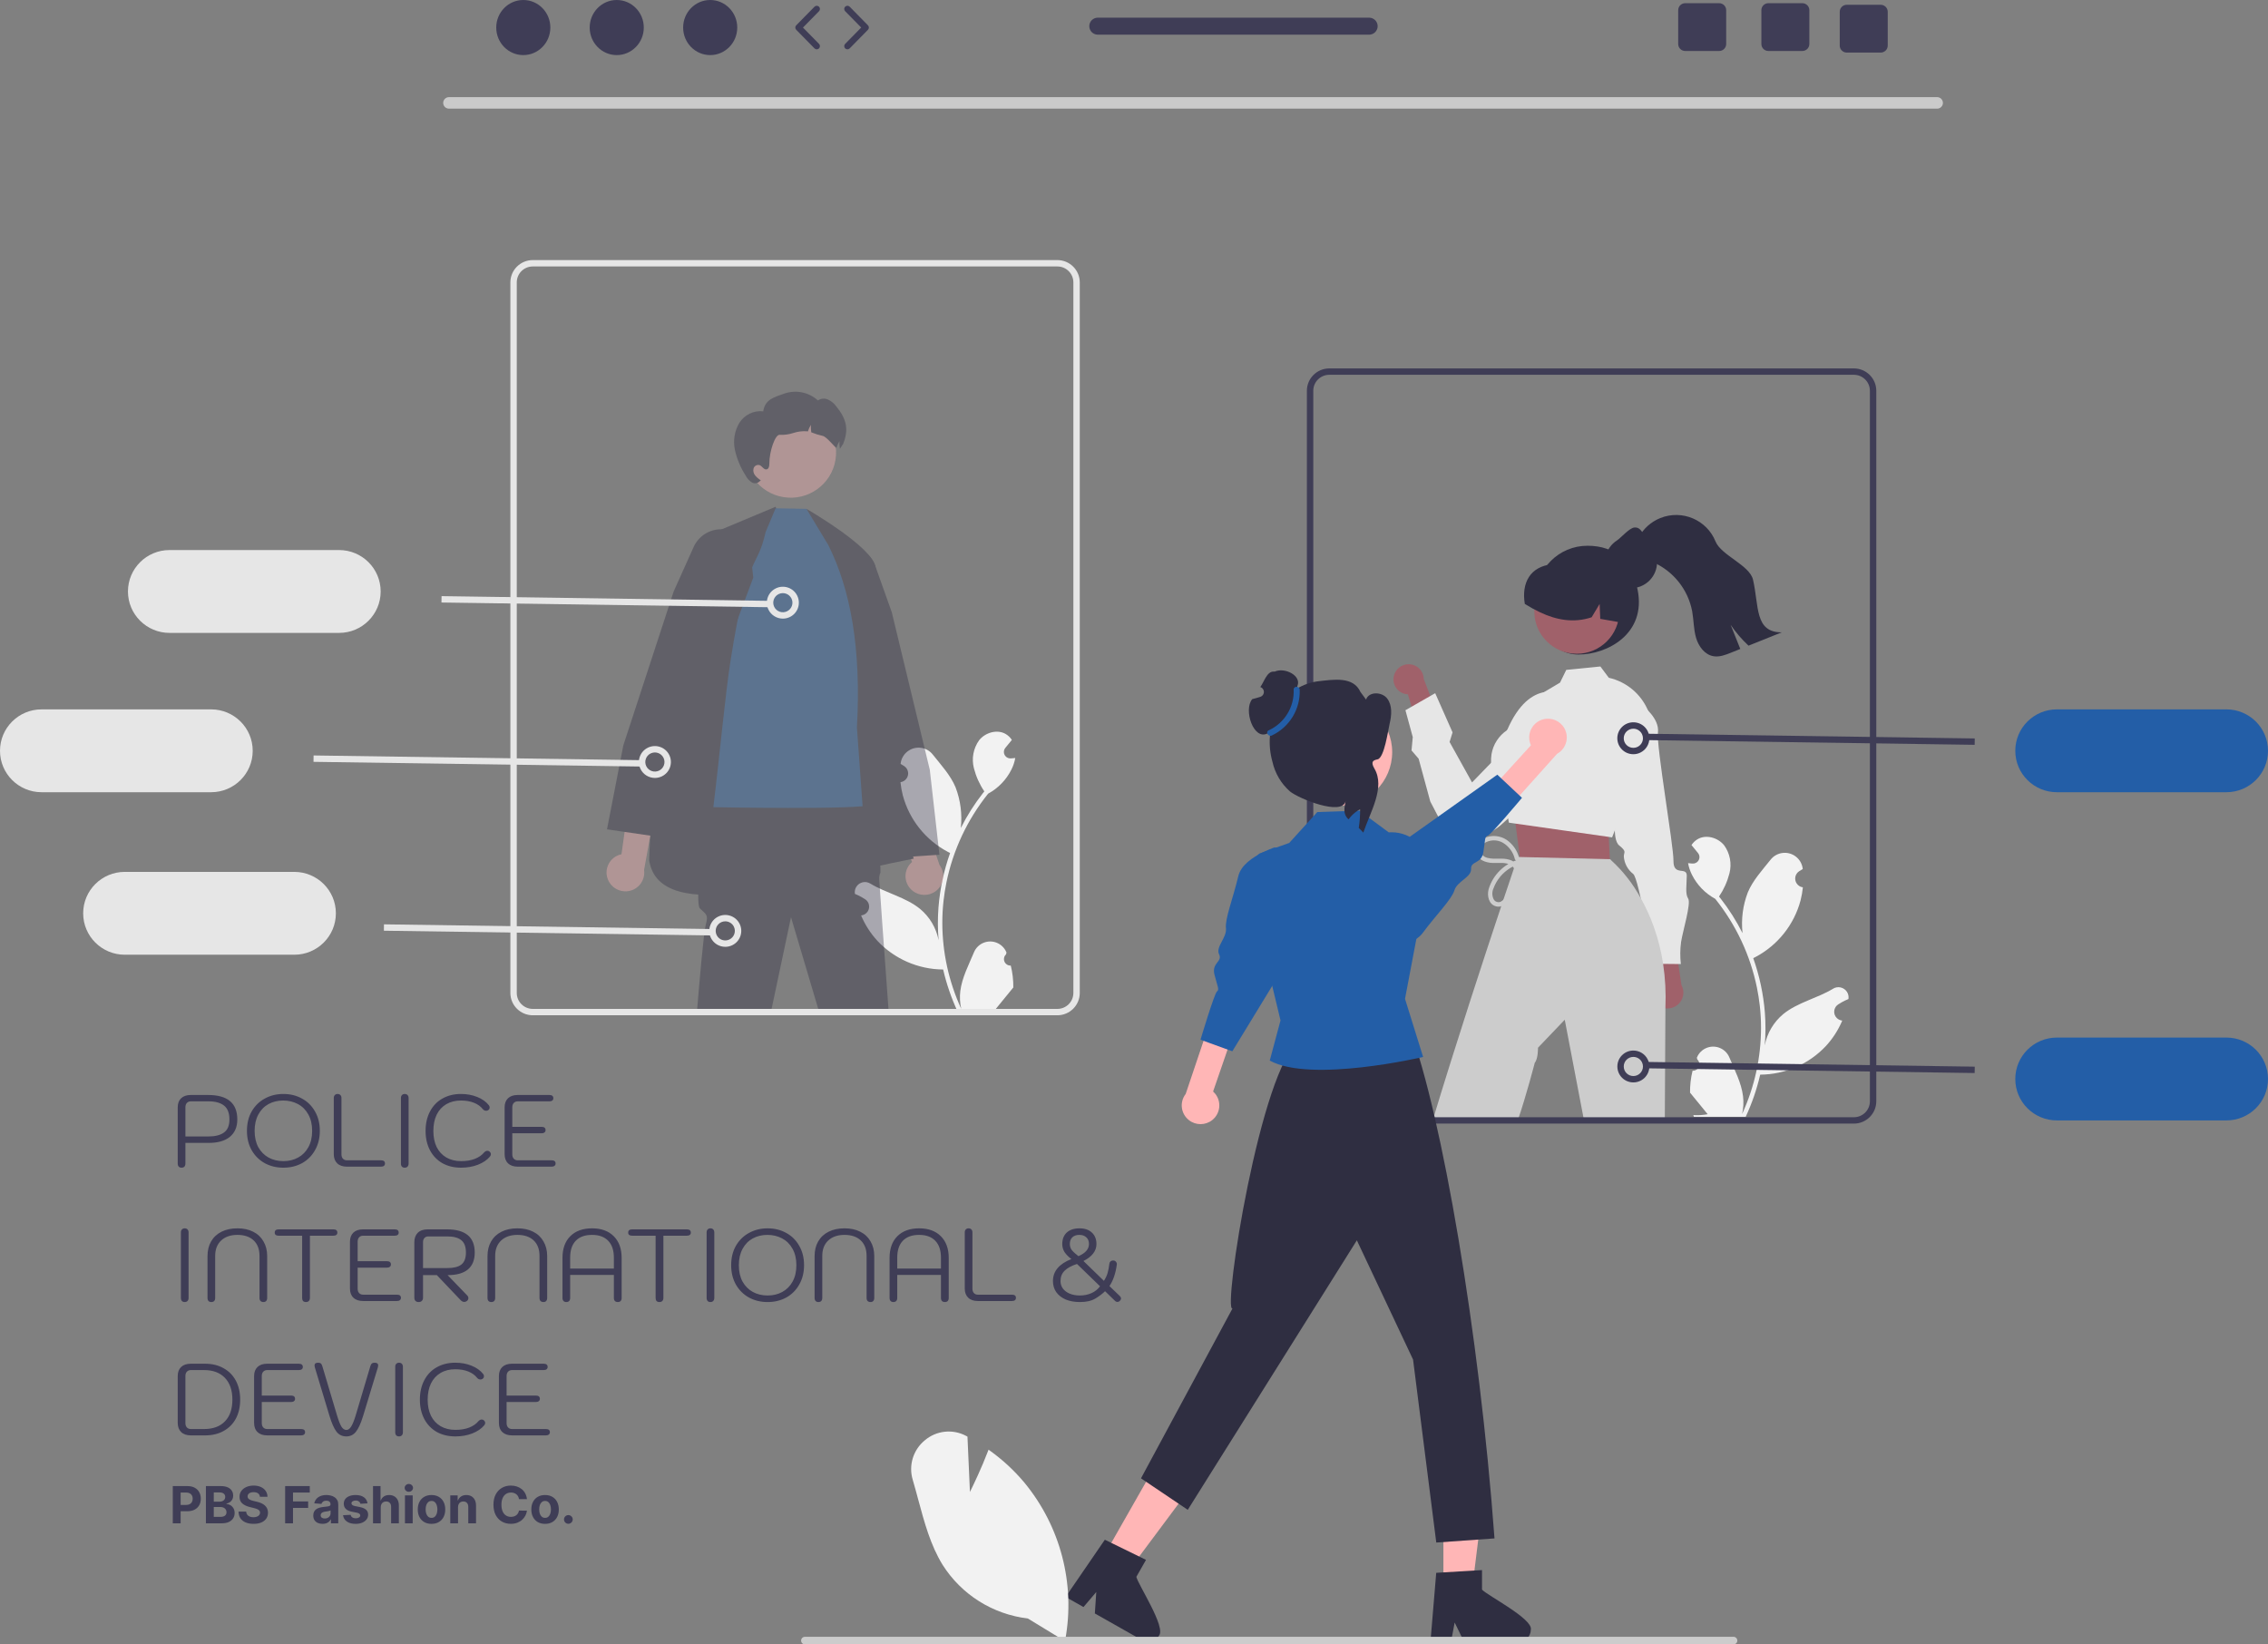 <svg width="709" height="514" viewBox="0 0 709 514" fill="none" xmlns="http://www.w3.org/2000/svg">
<rect x="0" y="0" width="709" height="514" fill="#808080" stroke="none"/>
<g clip-path="url(#clip0_121_183)">
<path d="M529.115 334.694C530.241 334.746 531.195 333.879 531.247 332.758C531.274 332.16 531.035 331.579 530.594 331.173L530.454 330.619L530.509 330.486C531.689 327.711 534.904 326.414 537.69 327.589C539.014 328.147 540.064 329.201 540.615 330.524C542.268 334.489 544.372 338.46 544.89 342.652C545.118 344.505 545.022 346.384 544.606 348.204C548.487 339.77 550.503 330.603 550.516 321.324C550.517 318.996 550.387 316.669 550.127 314.356C549.912 312.459 549.614 310.575 549.233 308.705C547.152 298.56 542.685 289.05 536.198 280.958C533.058 279.252 530.519 276.628 528.923 273.44C528.345 272.294 527.936 271.071 527.709 269.808C528.064 269.855 528.424 269.883 528.778 269.907C528.888 269.912 529.004 269.918 529.115 269.924L529.156 269.926C530.271 269.976 531.216 269.116 531.266 268.005C531.288 267.512 531.128 267.029 530.816 266.646C530.663 266.459 530.51 266.271 530.357 266.084C530.125 265.795 529.887 265.511 529.655 265.222C529.628 265.195 529.603 265.166 529.579 265.136C529.312 264.806 529.045 264.482 528.778 264.152C529.265 263.399 529.921 262.767 530.694 262.308C533.371 260.746 537.063 261.828 538.997 264.239C540.831 266.786 541.429 270.015 540.628 273.047C539.966 275.611 538.87 278.043 537.388 280.241C537.534 280.426 537.685 280.605 537.83 280.79C540.483 284.189 542.796 287.838 544.735 291.686C544.263 287.375 544.826 283.015 546.376 278.963C547.948 275.187 550.894 272.007 553.488 268.742C555.404 266.293 558.951 265.855 561.41 267.763C562.59 268.679 563.357 270.024 563.542 271.503L563.557 271.647C563.172 271.864 562.795 272.094 562.426 272.337C561.155 273.182 560.813 274.894 561.662 276.159C562.093 276.802 562.775 277.235 563.541 277.352L563.598 277.361C563.46 278.744 563.218 280.115 562.872 281.461C560.846 289.06 555.73 295.473 548.757 299.158C548.531 299.273 548.31 299.389 548.083 299.499C550.031 304.997 551.253 310.724 551.718 316.536C551.981 319.965 551.966 323.409 551.672 326.836L551.689 326.714C552.432 322.904 554.473 319.466 557.466 316.981C561.912 313.344 568.193 312.004 572.99 309.08C574.466 308.136 576.43 308.563 577.378 310.033C577.784 310.663 577.953 311.416 577.854 312.158L577.834 312.285C577.119 312.575 576.423 312.909 575.75 313.286C575.365 313.502 574.988 313.732 574.619 313.975C573.348 314.821 573.006 316.532 573.855 317.798C574.286 318.44 574.968 318.873 575.734 318.991L575.791 318.999C575.831 319.005 575.866 319.011 575.907 319.017C574.685 321.922 572.97 324.596 570.838 326.922C565.514 332.613 558.07 335.866 550.261 335.915H550.255C549.206 340.455 547.686 344.874 545.72 349.101H529.521C529.463 348.921 529.411 348.736 529.358 348.557C530.858 348.651 532.363 348.561 533.841 348.291C532.639 346.822 531.437 345.342 530.235 343.873C530.208 343.845 530.183 343.816 530.16 343.786C529.55 343.034 528.935 342.288 528.325 341.536C528.292 339.232 528.558 336.931 529.115 334.694Z" fill="#F2F2F2"/>
<path d="M480.109 186.672C480.109 195.554 484.57 204.592 493.487 204.592C502.404 204.592 514.708 198.159 511.94 184.374C510.191 175.665 505.172 170.59 496.255 170.59C487.338 170.59 480.109 177.79 480.109 186.672Z" fill="#2F2E41"/>
<path d="M517.515 313.569C515.68 311.541 515.842 308.414 517.878 306.586C518.095 306.391 518.329 306.215 518.578 306.061L514.674 288.926L523.254 292.141L525.646 307.92C526.945 310.342 526.028 313.354 523.597 314.648C521.563 315.731 519.049 315.285 517.515 313.569Z" fill="#A0616A"/>
<path d="M499.303 252.833L505.292 253.44C505.292 253.44 503.726 262.276 506.175 264.266C508.624 266.257 507.637 266.247 507.623 267.722C507.774 269.864 508.832 271.84 510.532 273.159C512.493 274.653 516.57 301.259 516.57 301.259L525.456 301.344C525.19 299.055 525.213 296.743 525.522 294.46C526.049 291.023 528.712 282.365 527.739 280.881C526.766 279.397 527.278 276.667 527.306 273.717C527.335 270.767 523.097 274.026 523.145 269.109C523.192 264.193 517.758 233.34 518.294 228.92C518.83 224.499 513.438 220.514 513.438 220.514L508.501 220.467L499.303 252.833Z" fill="#E6E6E6"/>
<path d="M435.728 211.339C435.164 213.865 436.762 216.368 439.298 216.93C439.568 216.99 439.843 217.026 440.12 217.038L444.924 232.983L450.495 226.346L445.079 212.221C445.017 209.62 442.85 207.562 440.239 207.624C438.054 207.675 436.189 209.211 435.728 211.339Z" fill="#A0616A"/>
<path d="M486.448 216.533C486.448 216.533 474.834 212.196 468.538 235.948L460.179 244.57L453.157 231.932L454.085 228.934L448.658 216.679L439.353 221.998L441.644 230.411L441.257 234.57L443.48 237.157L447.12 250.527L449.397 254.895C449.397 254.895 452.269 260.488 457.281 261.409C458.618 261.659 459.985 261.697 461.333 261.524C464.539 261.025 467.511 259.547 469.838 257.295C476.036 251.79 481.897 245.921 487.391 239.719L486.448 216.533Z" fill="#E6E6E6"/>
<path d="M502.026 256.306L502.848 260.205L503.546 274.589L475.482 270.804L473.327 254.148L476.305 249.274L502.026 256.306Z" fill="#A0616A"/>
<path d="M492.923 204.359C500.258 204.359 506.205 198.436 506.205 191.13C506.205 183.823 500.258 177.9 492.923 177.9C485.587 177.9 479.64 183.823 479.64 191.13C479.64 198.436 485.587 204.359 492.923 204.359Z" fill="#A0616A"/>
<path d="M515.177 222.065C512.985 216.916 508.449 213.123 502.977 211.866L502.927 211.856L500.297 208.33L489.627 209.396L487.677 213.38L482.617 216.378H482.607L482.597 216.388L479.947 217.962L471.157 228.211L471.147 228.221C468.539 229.955 466.769 232.688 466.257 235.771C466.125 236.65 466.081 237.541 466.127 238.43C466.417 243.878 469.837 248.729 470.307 249.376L471.457 255.82L471.687 257.145L473.757 257.444L502.917 261.597L503.727 261.717L503.967 261.747L504.807 259.585V259.566L512.937 238.38L516.587 228.928C516.597 226.568 516.117 224.232 515.177 222.065Z" fill="#E6E6E6"/>
<path d="M506.823 194.598C506.703 194.579 506.582 194.554 506.462 194.535C504.39 194.169 502.318 193.809 500.253 193.437L500.063 188.773L497.56 192.951C491.851 194.838 486.51 193.771 481.486 191.417C479.829 190.634 478.221 189.751 476.671 188.773C475.59 182.204 478.316 177.027 485.319 176.366C485.537 176.346 485.693 176.164 485.883 176.07L485.889 176.064C486.212 175.912 486.542 175.767 486.871 175.634C492.136 173.585 498.115 174.74 502.23 178.6C506.386 182.812 508.115 188.834 506.823 194.598Z" fill="#2F2E41"/>
<path d="M519.907 301.289C519.32 297.381 518.355 293.538 517.027 289.815V289.805C515.916 286.656 514.53 283.61 512.887 280.701C512.882 280.701 512.877 280.697 512.877 280.692C510.512 276.307 507.426 272.347 503.747 268.978L503.357 268.57H503.257L475.097 267.882H474.807L474.487 267.872C474.487 267.872 474.367 268.221 474.137 268.878C474.129 268.92 474.115 268.96 474.097 268.998C474.017 269.257 473.917 269.556 473.797 269.884C473.727 270.103 473.647 270.333 473.567 270.582C473.477 270.85 473.377 271.129 473.277 271.428C472.497 273.749 471.357 277.115 469.957 281.289C469.747 281.926 469.527 282.584 469.297 283.271C463.957 299.277 455.367 325.432 447.867 350.223H474.467C477.047 342.793 479.787 332.195 479.787 332.195C480.857 330.93 480.797 327.494 480.797 327.494L489.157 318.749L495.177 350.223H520.437L520.627 315.193V314.895C520.824 310.347 520.583 305.791 519.907 301.289Z" fill="#CCCCCC"/>
<path d="M501.734 175.735V175.746C501.733 176.438 501.821 177.128 501.998 177.798C502.026 177.915 502.06 178.038 502.099 178.156V178.161C502.862 180.586 504.722 182.514 507.123 183.372C507.297 183.439 507.476 183.495 507.656 183.545C508.034 183.655 508.421 183.733 508.812 183.78C509.164 183.83 509.518 183.854 509.873 183.853C510.151 183.854 510.428 183.841 510.704 183.814C511.35 183.748 511.985 183.604 512.596 183.383C512.691 183.355 512.785 183.322 512.876 183.283C512.922 183.266 512.967 183.248 513.011 183.227C517.162 181.496 519.118 176.742 517.381 172.608C517.329 172.484 517.274 172.362 517.215 172.241L517.21 172.235C516.811 171.403 516.269 170.646 515.61 169.999C514.139 168.539 513.491 164.882 511.257 164.882C511.15 164.88 511.044 164.884 510.937 164.893C509.439 164.944 506.668 168.165 505.489 168.925C504.614 169.476 503.855 170.192 503.255 171.033C502.629 171.898 502.182 172.879 501.942 173.918C501.804 174.514 501.734 175.123 501.734 175.735Z" fill="#2F2E41"/>
<path d="M511.679 172.912C512.943 174.378 514.922 174.947 516.707 175.71C523.104 178.505 527.703 184.265 528.997 191.103C529.49 193.846 529.426 196.685 530.205 199.36C530.98 202.034 532.899 204.657 535.653 205.121C537.517 205.438 539.385 204.722 541.138 204.014C542.102 203.628 543.067 203.241 544.031 202.852C543.025 200.338 542.021 197.825 541.018 195.312C542.63 197.683 544.504 199.867 546.605 201.822C550.06 200.435 553.518 199.047 556.98 197.659C548.464 197.692 549.917 189.458 548.012 181.196C546.965 176.657 538.047 173.583 536.299 169.264C533.568 162.492 525.843 159.208 519.045 161.928C516.115 163.1 513.701 165.274 512.237 168.06C510.489 168.754 510.438 171.464 511.679 172.912Z" fill="#2F2E41"/>
<path d="M475.509 269.895C471.532 270.928 468.313 273.832 466.889 277.672C466.385 278.758 466.398 280.011 466.925 281.085C467.337 281.852 468.254 282.199 469.073 281.896C469.895 281.455 470.551 280.759 470.942 279.914C471.515 278.829 472.007 277.704 472.415 276.547C473.083 274.802 474.509 271.889 472.474 270.525C470.762 269.377 468.496 269.823 466.57 269.744C464.489 269.659 462.176 268.866 461.437 266.717C460.718 264.628 462.403 262.663 464.22 261.868C466.439 260.952 468.969 261.192 470.974 262.509C472.926 263.856 474.319 265.864 474.895 268.158C474.984 268.529 474.755 268.901 474.383 268.99C474.029 269.074 473.669 268.871 473.561 268.525C473.051 266.396 471.705 264.56 469.825 263.427C467.957 262.354 465.636 262.444 463.858 263.659C462.925 264.238 462.491 265.363 462.797 266.415C463.266 267.348 464.148 268.006 465.179 268.192C467.375 268.721 469.672 268.037 471.86 268.735C473.897 269.255 475.196 271.242 474.849 273.308C474.621 274.547 474.252 275.757 473.75 276.914C473.322 278.103 472.823 279.265 472.254 280.393C471.385 282.029 469.819 283.8 467.751 283.32C465.394 282.773 464.835 280.033 465.34 278.018C466.706 273.367 470.43 269.776 475.141 268.566C475.513 268.478 475.887 268.706 475.975 269.077C476.06 269.429 475.856 269.787 475.509 269.895Z" fill="#CCCCCC"/>
<path d="M579.547 351.219H415.547C411.683 351.215 408.552 348.096 408.547 344.247V122.134C408.552 118.286 411.683 115.167 415.547 115.162H579.547C583.411 115.167 586.543 118.286 586.547 122.134V344.247C586.543 348.096 583.411 351.215 579.547 351.219ZM415.547 117.154C412.787 117.157 410.55 119.385 410.547 122.134V344.247C410.55 346.996 412.787 349.224 415.547 349.227H579.547C582.307 349.224 584.544 346.996 584.547 344.247V122.134C584.544 119.385 582.307 117.157 579.547 117.154H415.547Z" fill="#3F3D56"/>
<path d="M605.61 33.964H140.317C139.319 33.943 138.528 33.12 138.549 32.126C138.57 31.162 139.349 30.386 140.317 30.365H605.61C606.608 30.386 607.399 31.209 607.378 32.203C607.357 33.167 606.578 33.943 605.61 33.964Z" fill="#CACACA"/>
<path d="M696 247.633H643C635.82 247.633 630 241.836 630 234.685C630 227.534 635.82 221.737 643 221.737H696C703.18 221.737 709 227.534 709 234.685C709 241.836 703.18 247.633 696 247.633Z" fill="#235EA7"/>
<path d="M315.979 301.826C314.854 301.877 313.9 301.01 313.848 299.889C313.82 299.291 314.059 298.711 314.501 298.304L314.641 297.75L314.585 297.618C313.406 294.842 310.191 293.545 307.404 294.72C306.081 295.278 305.03 296.332 304.48 297.655C302.827 301.62 300.723 305.592 300.204 309.784C299.976 311.637 300.073 313.515 300.489 315.335C296.607 306.901 294.591 297.734 294.578 288.456C294.577 286.127 294.707 283.801 294.967 281.487C295.182 279.59 295.48 277.707 295.861 275.837C297.942 265.691 302.409 256.182 308.896 248.089C312.036 246.383 314.575 243.759 316.171 240.571C316.75 239.425 317.159 238.202 317.385 236.94C317.031 236.986 316.671 237.015 316.317 237.038C316.206 237.044 316.09 237.049 315.98 237.055L315.938 237.057C314.823 237.107 313.879 236.247 313.828 235.136C313.806 234.644 313.966 234.16 314.278 233.777C314.431 233.59 314.584 233.403 314.737 233.215C314.97 232.926 315.208 232.643 315.44 232.354C315.467 232.326 315.492 232.297 315.515 232.267C315.782 231.937 316.05 231.613 316.317 231.284C315.829 230.53 315.173 229.899 314.401 229.439C311.724 227.877 308.031 228.959 306.098 231.37C304.264 233.918 303.665 237.147 304.466 240.178C305.128 242.742 306.224 245.175 307.706 247.372C307.561 247.557 307.41 247.737 307.265 247.922C304.611 251.32 302.299 254.969 300.36 258.817C300.831 254.507 300.269 250.146 298.718 246.094C297.147 242.318 294.201 239.138 291.607 235.874C289.691 233.424 286.144 232.986 283.685 234.895C282.505 235.811 281.738 237.156 281.553 238.634L281.537 238.779C281.923 238.995 282.3 239.225 282.669 239.468C283.94 240.314 284.282 242.025 283.433 243.291C283.002 243.933 282.32 244.366 281.553 244.484L281.497 244.492C281.634 245.875 281.877 247.246 282.223 248.593C284.249 256.191 289.364 262.605 296.338 266.289C296.564 266.405 296.785 266.52 297.011 266.63C295.063 272.128 293.841 277.855 293.376 283.667C293.113 287.096 293.129 290.54 293.423 293.967L293.405 293.845C292.662 290.035 290.622 286.597 287.628 284.112C283.182 280.475 276.901 279.135 272.105 276.211C270.629 275.267 268.664 275.694 267.716 277.164C267.31 277.794 267.142 278.547 267.24 279.289L267.26 279.417C267.975 279.707 268.671 280.041 269.344 280.417C269.73 280.634 270.107 280.863 270.476 281.106C271.747 281.952 272.089 283.664 271.239 284.929C270.809 285.572 270.127 286.004 269.36 286.122L269.304 286.131C269.263 286.136 269.228 286.142 269.188 286.148C270.409 289.053 272.124 291.728 274.256 294.054C279.581 299.744 287.024 302.997 294.834 303.046H294.84C295.888 307.586 297.408 312.005 299.374 316.232H315.574C315.632 316.052 315.684 315.867 315.736 315.688C314.237 315.782 312.731 315.693 311.254 315.422C312.456 313.953 313.657 312.473 314.859 311.004C314.886 310.976 314.911 310.947 314.935 310.917C315.544 310.165 316.16 309.419 316.77 308.668C316.802 306.363 316.536 304.063 315.979 301.826Z" fill="#F2F2F2"/>
<g opacity="0.38">
<path d="M285.221 278.385C282.718 276.345 282.35 272.67 284.399 270.177C284.617 269.911 284.859 269.665 285.121 269.442L271.882 234.97L282.462 237.202L293.695 270.359C295.643 272.953 295.11 276.629 292.506 278.568C290.327 280.191 287.315 280.115 285.221 278.385Z" fill="#FFB8B8"/>
<path d="M290.667 240.631L278.787 191.388L273.677 177.065C273.672 177.06 273.668 177.053 273.667 177.045C272.835 174.705 271.095 172.796 268.837 171.746C266.578 170.669 263.978 170.547 261.627 171.408C261.426 171.477 261.23 171.557 261.037 171.647C260.627 171.833 260.23 172.046 259.847 172.284C257.642 173.669 256.111 175.9 255.617 178.449L254.717 183.151L254.337 185.153L268.367 233.998V234.018L273.247 251.03L275.507 258.878V258.888L278.127 268.022L278.187 268.211L284.477 267.793H284.487L285.437 267.723L292.637 267.245L293.677 267.175L290.667 240.631Z" fill="#2F2E41"/>
<path d="M242.437 158.414L268.898 211.716L285.638 268.393C250.371 275.243 206.118 289.896 202.933 268.88C204.896 210.289 211.079 191.599 223.844 166.198L242.437 158.414Z" fill="#2F2E41"/>
<path d="M277.817 316.359H256.087L247.277 286.707L241.077 315.98C241.057 316.11 241.047 316.229 241.027 316.359H217.867C218.617 307.195 219.987 291.259 220.637 288.998C221.557 285.791 220.637 285.791 218.797 283.958C218.387 283.55 218.247 281.916 218.287 279.635C218.397 271.777 220.547 256.209 220.547 256.209L223.097 251.508L223.977 249.874L269.397 248.281L269.787 248.271L270.627 251.916L271.657 256.408L273.467 264.287L275.137 270.572L275.227 270.89V272.753C274.943 273.402 274.813 274.107 274.847 274.815C274.847 275.452 276.287 295.313 277.817 316.359Z" fill="#2F2E41"/>
<path d="M239.336 166.319L242.454 158.887L252.105 159.056L262.169 173.235L272.733 217.481C272.733 217.481 276.527 249.803 272.733 251.509C268.939 253.215 222.998 252.308 222.998 252.308C225.125 234.853 226.71 217.096 228.381 206.489C233.903 171.431 236.509 178.809 239.336 166.319Z" fill="#235EA7"/>
<path d="M252.106 159.056C252.106 159.056 272.896 171.027 273.709 177.275C274.522 183.524 277.245 260.002 277.245 260.002L269.893 255.27L267.883 227.396C269.285 202.628 265.865 184.167 258.911 170.328L252.106 159.056Z" fill="#2F2E41"/>
<path d="M261.184 143.722C262.438 136.028 257.192 128.779 249.467 127.531C241.743 126.282 234.465 131.507 233.211 139.201C231.958 146.895 237.203 154.144 244.928 155.392C252.652 156.641 259.931 151.416 261.184 143.722Z" fill="#FFB8B8"/>
<path d="M229.739 140.623C230.372 143.483 231.513 146.207 233.109 148.666C233.533 149.504 234.166 150.22 234.947 150.744C235.764 151.266 236.838 151.132 237.5 150.426L237.845 150.147C237.169 149.732 236.565 149.21 236.058 148.602C235.548 147.983 235.37 147.156 235.579 146.383C235.833 145.602 236.662 145.161 237.456 145.385C238.285 145.709 238.79 146.904 239.658 146.72C240.36 146.568 240.506 145.646 240.506 144.921C240.481 141.132 242.319 135.747 243.743 135.913C245.18 135.991 246.62 135.799 247.987 135.347C249.355 134.894 250.799 134.71 252.238 134.806C252.34 134.819 252.442 134.838 252.551 134.857C252.781 134.137 253.099 133.448 253.495 132.804C253.451 133.581 253.489 134.361 253.61 135.131C254.755 135.601 255.938 135.973 257.146 136.243C258.461 136.428 261.353 140.344 261.487 139.943C261.717 139.223 262.034 138.534 262.431 137.89C262.387 138.667 262.425 139.447 262.546 140.217C262.553 140.248 262.553 140.274 262.559 140.306C263.197 139.46 263.587 138.43 263.37 139.218C265.508 134.4 264.678 130.948 261.314 126.885C260.659 126.012 259.791 125.318 258.793 124.87C257.777 124.425 256.601 124.541 255.691 125.175C252.897 122.624 248.934 121.782 245.338 122.975C241.834 124.19 239.134 124.902 238.598 128.564C235.614 128.239 232.708 129.648 231.124 132.187C229.614 134.726 229.119 137.738 229.739 140.623Z" fill="#2F2E41"/>
<path d="M190.034 274.903C188.831 271.913 190.289 268.517 193.291 267.319C193.611 267.191 193.942 267.092 194.28 267.022L199.389 230.467L207.573 237.508L201.345 271.948C201.794 275.156 199.546 278.118 196.325 278.565C193.631 278.939 191.03 277.425 190.034 274.903Z" fill="#FFB8B8"/>
<path d="M235.127 177.324L234.737 173.778C234.37 170.503 232.305 167.661 229.297 166.288C228.155 165.76 226.916 165.472 225.657 165.441H225.647C221.859 165.353 218.387 167.536 216.837 170.979L210.597 184.874L194.847 233.031L189.757 259.227L195.257 260.034L203.227 261.199L203.287 261.209L205.117 261.478L230.687 193.31L230.697 193.29L235.477 180.551L235.127 177.324Z" fill="#2F2E41"/>
</g>
<path d="M330.547 317.355H166.547C162.683 317.35 159.552 314.231 159.547 310.383V88.27C159.552 84.421 162.683 81.302 166.547 81.297H330.547C334.411 81.302 337.543 84.421 337.547 88.27V310.383C337.543 314.231 334.411 317.35 330.547 317.355ZM166.547 83.29C163.787 83.293 161.55 85.52 161.547 88.27V310.383C161.55 313.132 163.787 315.359 166.547 315.363H330.547C333.307 315.359 335.544 313.132 335.547 310.383V88.27C335.544 85.52 333.307 83.293 330.547 83.29H166.547Z" fill="#E6E6E6"/>
<path d="M66 247.633H13C5.82 247.633 0 241.836 0 234.685C0 227.534 5.82 221.737 13 221.737H66C73.18 221.737 79 227.534 79 234.685C79 241.836 73.18 247.633 66 247.633Z" fill="#E6E6E6"/>
<path d="M92 298.43H39C31.82 298.43 26 292.633 26 285.482C26 278.331 31.82 272.534 39 272.534H92C99.18 272.534 105 278.331 105 285.482C105 292.633 99.18 298.43 92 298.43Z" fill="#E6E6E6"/>
<path d="M120.034 288.931L120.005 290.923L222.424 292.397L222.453 290.405L120.034 288.931Z" fill="#E6E6E6"/>
<path d="M226.736 295.96C224.821 295.961 223.074 294.875 222.233 293.162C221.023 290.69 222.054 287.709 224.536 286.504C227.018 285.298 230.011 286.325 231.221 288.797C232.432 291.269 231.401 294.251 228.919 295.456C228.239 295.786 227.492 295.958 226.736 295.96ZM226.725 287.99C225.068 287.992 223.726 289.332 223.728 290.982C223.728 291.435 223.832 291.882 224.031 292.289C224.759 293.77 226.554 294.383 228.042 293.659C229.529 292.934 230.145 291.145 229.417 289.664C228.914 288.64 227.87 287.991 226.725 287.99Z" fill="#E6E6E6"/>
<path d="M98.034 236.142L98.005 238.134L200.424 239.608L200.453 237.615L98.034 236.142Z" fill="#E6E6E6"/>
<path d="M204.736 243.17C202.822 243.172 201.074 242.086 200.233 240.374C199.022 237.901 200.052 234.918 202.535 233.711C205.017 232.505 208.012 233.531 209.224 236.004C210.435 238.476 209.405 241.459 206.922 242.666C206.241 242.997 205.494 243.169 204.736 243.17ZM202.031 239.5C202.757 240.983 204.553 241.598 206.042 240.875C207.53 240.152 208.148 238.363 207.422 236.88C206.696 235.398 204.9 234.782 203.411 235.506C202.697 235.853 202.15 236.468 201.891 237.217C201.632 237.967 201.683 238.788 202.031 239.5Z" fill="#E6E6E6"/>
<path d="M106 197.832H53C45.82 197.832 40 192.035 40 184.884C40 177.733 45.82 171.935 53 171.935H106C113.18 171.935 119 177.733 119 184.884C119 192.035 113.18 197.832 106 197.832Z" fill="#E6E6E6"/>
<path d="M138.034 186.341L138.005 188.333L240.424 189.806L240.453 187.814L138.034 186.341Z" fill="#E6E6E6"/>
<path d="M244.736 193.369C242.822 193.371 241.074 192.285 240.233 190.572C239.022 188.1 240.052 185.117 242.535 183.91C245.017 182.704 248.012 183.73 249.224 186.202C250.435 188.675 249.405 191.658 246.922 192.865C246.241 193.196 245.494 193.368 244.736 193.369ZM242.031 189.699C242.757 191.182 244.553 191.797 246.042 191.074C247.53 190.35 248.148 188.562 247.422 187.079C246.696 185.597 244.9 184.981 243.411 185.704C242.697 186.052 242.15 186.667 241.891 187.416C241.632 188.166 241.683 188.987 242.031 189.699Z" fill="#E6E6E6"/>
<path d="M514.909 229.353L514.88 231.345L617.299 232.818L617.328 230.826L514.909 229.353Z" fill="#3F3D56"/>
<path d="M510.61 235.752C507.843 235.759 505.596 233.53 505.589 230.775C505.583 228.02 507.82 225.781 510.587 225.775C513.353 225.768 515.601 227.997 515.607 230.752C515.611 232.662 514.52 234.408 512.797 235.246C512.116 235.578 511.368 235.751 510.61 235.752ZM510.603 227.78C508.945 227.78 507.601 229.119 507.6 230.77C507.6 232.422 508.945 233.761 510.603 233.761C512.261 233.761 513.605 232.422 513.605 230.77C513.605 230.316 513.501 229.868 513.302 229.46C512.798 228.433 511.751 227.781 510.603 227.78Z" fill="#3F3D56"/>
<path d="M696 350.223H643C635.82 350.223 630 344.426 630 337.275C630 330.124 635.82 324.327 643 324.327H696C703.18 324.327 709 330.124 709 337.275C709 344.426 703.18 350.223 696 350.223Z" fill="#235EA7"/>
<path d="M514.909 331.943L514.88 333.935L617.299 335.409L617.328 333.417L514.909 331.943Z" fill="#3F3D56"/>
<path d="M510.609 338.342C507.847 338.345 505.606 336.117 505.603 333.366C505.6 330.615 507.837 328.382 510.599 328.38C512.513 328.378 514.261 329.464 515.099 331.177C516.309 333.653 515.274 336.635 512.789 337.84C512.11 338.169 511.365 338.341 510.609 338.342ZM510.603 330.37C508.945 330.37 507.6 331.709 507.6 333.36C507.6 335.012 508.944 336.351 510.602 336.351C512.26 336.351 513.605 335.013 513.605 333.361C513.605 332.907 513.501 332.459 513.302 332.051C512.798 331.023 511.751 330.371 510.603 330.37Z" fill="#3F3D56"/>
<path d="M378.97 350.103C381.504 348.077 381.909 344.389 379.875 341.865C379.678 341.621 379.462 341.393 379.228 341.183L388.753 313.561L381.73 309.058L370.658 341.948C368.669 344.501 369.136 348.177 371.699 350.157C373.844 351.815 376.85 351.792 378.97 350.103Z" fill="#FFB6B6"/>
<path d="M387.098 273.891C385.416 280.978 382.905 287.169 383.245 290.143C383.582 293.108 379.944 295.957 381.1 298.301C382.254 300.651 378.702 300.902 379.662 304.683C380.626 308.473 381.253 309.283 380.439 309.907C379.619 310.528 375.29 324.992 375.29 324.992L377.829 325.919L385.24 328.612L402.654 300.083L402.601 265.066L398.277 264.928C397.239 265.316 396.089 265.781 394.943 266.341C391.44 268.026 387.897 270.515 387.098 273.891Z" fill="#235EA7"/>
<path d="M451.224 496.081H460.28L464.588 461.291H451.222L451.224 496.081Z" fill="#FFB6B6"/>
<path d="M463.293 496.893V490.779L460.912 490.924L451.221 491.495L448.979 491.633L447.264 512.112L447.172 513.21H453.602L453.809 512.119L454.743 507.163L457.154 512.119L457.682 513.21H474.729C476.841 513.196 478.548 511.493 478.557 509.39C479.276 506.043 465.099 498.807 463.293 496.893Z" fill="#2F2E41"/>
<path d="M345.131 486.263L353.008 490.714L373.992 462.573L362.367 456.004L345.131 486.263Z" fill="#FFB6B6"/>
<path d="M355.23 492.898L358.254 487.584L356.126 486.539L347.407 482.278L345.386 481.286L335.458 495.765L333.123 499.165L335.764 500.66L338.711 502.33L342.707 497.633L342.263 504.335L356.187 512.211H356.195L357.09 512.714C358.932 513.75 361.267 513.105 362.311 511.273C364.592 508.711 355.85 495.46 355.23 492.898Z" fill="#2F2E41"/>
<path d="M406.284 325.303C394.148 333.312 382.136 410.262 385.288 409.006L356.686 462.099L371.305 471.944L424.166 387.699L441.737 424.967L448.994 482.171L467.196 480.876C462.466 416.431 450.657 348.463 440.871 322.171L406.284 325.303Z" fill="#2F2E41"/>
<path d="M397.07 331.018L396.938 331.513C409.767 338.622 444.882 330.387 444.882 330.387L439.222 312.223L446.863 271.871C446.822 265.357 441.486 260.11 434.946 260.151C434.678 260.153 434.409 260.163 434.141 260.183L424.922 253.381L411.798 253.832L403.019 263.49L397.774 265.357L393.699 266.804C392.875 267.543 391.976 268.395 391.115 269.334L397.56 307.542L400.302 318.967L397.07 331.018Z" fill="#235EA7"/>
<path d="M418.373 251.866C427.673 251.866 435.212 244.356 435.212 235.093C435.212 225.83 427.673 218.321 418.373 218.321C409.072 218.321 401.533 225.83 401.533 235.093C401.533 244.356 409.072 251.866 418.373 251.866Z" fill="#FFB6B6"/>
<path d="M396.231 229.25C396.281 229.269 396.325 229.288 396.376 229.307C396.472 229.349 396.57 229.385 396.671 229.414C397.313 229.649 397.983 229.802 398.663 229.87C398.954 229.902 399.245 229.917 399.537 229.916C399.912 229.918 400.286 229.893 400.657 229.844C401.07 229.794 401.478 229.711 401.877 229.597C402.067 229.546 402.254 229.486 402.438 229.416C404.972 228.52 406.937 226.491 407.747 223.937V223.93C407.789 223.807 407.825 223.682 407.854 223.555C408.041 222.85 408.136 222.124 408.137 221.395V221.382C408.141 219.604 407.585 217.869 406.546 216.423C405.919 215.539 405.195 215.391 405.601 214.379C406.896 211.152 401.597 208.514 398.469 209.933C398.356 209.922 398.242 209.918 398.129 209.919C396.022 209.914 395.241 213.013 393.985 214.757L394.021 214.769C394.864 215.063 395.308 215.981 395.013 216.82C394.848 217.29 394.474 217.657 394.001 217.815C393.165 218.086 392.32 218.326 391.466 218.534C388.651 221.845 391.878 231.533 396.231 229.25Z" fill="#2F2E41"/>
<path d="M397.781 238.13C398.581 241.717 400.502 244.961 403.266 247.395C406.115 249.688 419.515 255.121 420.646 250.47C419.89 253.719 420.345 254.96 421.562 256.122C421.771 255.841 421.991 255.572 422.219 255.31C423.055 254.35 424.058 253.548 425.18 252.943C425.209 254.906 425.067 256.867 424.757 258.805C425.258 259.266 425.735 259.752 426.187 260.262C428.354 253.828 433.104 246.122 429.665 240.264C428.3 237.94 429.438 237.621 430.647 237.354C432.757 236.889 433.921 228.262 434.423 226.165C435.046 223.535 435.293 220.511 433.657 218.352C432.021 216.193 427.883 216.101 427.047 218.674L425.305 216.314C423.053 211.379 417.077 212.366 411.673 213.004C406.194 213.831 401.476 217.297 399.066 222.267C396.746 227.231 396.29 232.859 397.781 238.13Z" fill="#2F2E41"/>
<path d="M406.299 215.587C406.534 221.67 403.1 227.305 397.573 229.906C396.476 230.402 395.52 228.78 396.625 228.281C401.566 226.012 404.641 220.996 404.413 215.582C404.35 214.373 406.236 214.382 406.299 215.587Z" fill="#235EA7"/>
<path d="M482.355 224.866C479.224 225.731 477.391 228.961 478.26 232.079C478.344 232.381 478.452 232.676 478.584 232.961L458.888 254.597L463.558 261.494L486.761 235.626C489.6 234.061 490.628 230.501 489.057 227.673C487.743 225.307 484.972 224.147 482.355 224.866Z" fill="#FFB6B6"/>
<path d="M426.37 295.058C426.37 295.058 440.339 297.557 444.692 291.7C449.045 285.843 453.805 281.145 454.671 278.282C455.537 275.42 460.007 274.236 459.875 271.625C459.742 269.014 463.109 270.181 463.723 266.324C464.336 262.467 464.084 261.473 465.082 261.221C466.08 260.97 475.785 249.384 475.785 249.384L468.078 242.147L440.777 261.516L426.37 295.058Z" fill="#235EA7"/>
<path d="M321.308 505.905C310.346 504.606 300.559 498.447 294.673 489.145C290.894 483.041 288.944 475.791 287.058 468.78C286.509 466.74 285.942 464.63 285.341 462.596C283.951 458.049 285.478 453.117 289.198 450.14C292.794 447.137 297.862 446.616 301.998 448.824L302.439 449.057L303.212 466.368C304.358 464.049 306.872 458.81 308.864 453.578L309.031 453.14L309.413 453.415C313.418 456.281 317.044 459.637 320.207 463.405C331.511 477.092 336.197 495.039 333.022 512.477L332.926 512.99L321.308 505.905Z" fill="#F2F2F2"/>
<path d="M250.438 512.815C250.436 513.467 250.966 513.998 251.621 514H541.918C542.576 514 543.108 513.469 543.108 512.815C543.108 512.16 542.575 511.629 541.918 511.629H251.628C250.973 511.628 250.44 512.155 250.438 512.808V512.815Z" fill="#CCCCCC"/>
<path d="M163.586 17.221C168.256 17.221 172.042 13.366 172.042 8.611C172.042 3.855 168.256 0 163.586 0C158.915 0 155.129 3.855 155.129 8.611C155.129 13.366 158.915 17.221 163.586 17.221Z" fill="#3F3D56"/>
<path d="M192.799 17.221C197.47 17.221 201.256 13.366 201.256 8.611C201.256 3.855 197.47 0 192.799 0C188.129 0 184.343 3.855 184.343 8.611C184.343 13.366 188.129 17.221 192.799 17.221Z" fill="#3F3D56"/>
<path d="M222.013 17.221C226.684 17.221 230.47 13.366 230.47 8.611C230.47 3.855 226.684 0 222.013 0C217.343 0 213.557 3.855 213.557 8.611C213.557 13.366 217.343 17.221 222.013 17.221Z" fill="#3F3D56"/>
<path d="M255.325 15.416C255.065 15.416 254.806 15.316 254.61 15.117L248.904 9.307C248.523 8.92 248.523 8.301 248.904 7.914L254.61 2.105C254.997 1.712 255.631 1.705 256.024 2.089C256.419 2.474 256.426 3.105 256.04 3.498L251.018 8.61L256.04 13.724C256.426 14.117 256.419 14.748 256.024 15.132C255.83 15.322 255.577 15.416 255.325 15.416Z" fill="#3F3D56"/>
<path d="M264.913 15.416C264.661 15.416 264.408 15.322 264.214 15.132C263.819 14.748 263.812 14.117 264.198 13.724L269.22 8.61L264.198 3.498C263.812 3.105 263.819 2.474 264.214 2.089C264.608 1.704 265.242 1.711 265.628 2.105L271.333 7.914C271.714 8.301 271.714 8.92 271.333 9.307L265.628 15.117C265.432 15.316 265.173 15.416 264.913 15.416Z" fill="#3F3D56"/>
<path d="M563.423 0.997H552.813C551.603 0.997 550.623 1.973 550.623 3.178V13.756C550.623 14.961 551.603 15.937 552.813 15.937H563.423C564.633 15.937 565.623 14.961 565.623 13.756V3.178C565.623 1.973 564.633 0.997 563.423 0.997Z" fill="#3F3D56"/>
<path d="M537.423 0.997H526.813C525.603 0.997 524.623 1.973 524.623 3.178V13.756C524.623 14.961 525.603 15.937 526.813 15.937H537.423C538.633 15.937 539.623 14.961 539.623 13.756V3.178C539.623 1.973 538.633 0.997 537.423 0.997Z" fill="#3F3D56"/>
<path d="M587.923 1.495H577.313C576.103 1.495 575.123 2.471 575.123 3.676V14.254C575.123 15.459 576.103 16.435 577.313 16.435H587.923C589.133 16.435 590.123 15.459 590.123 14.254V3.676C590.123 2.471 589.133 1.495 587.923 1.495Z" fill="#3F3D56"/>
<path d="M428.001 5.519H343.191C341.711 5.519 340.521 6.714 340.521 8.178C340.521 9.642 341.711 10.838 343.191 10.838H428.001C429.471 10.838 430.671 9.642 430.671 8.178C430.671 6.714 429.471 5.519 428.001 5.519Z" fill="#3F3D56"/>
<path d="M56.744 364.995C56.381 364.995 56.093 364.889 55.88 364.675C55.667 364.441 55.56 364.121 55.56 363.715V346.115C55.56 344.921 55.912 343.982 56.616 343.299C57.341 342.617 58.344 342.275 59.624 342.275H65.064C71.144 342.275 74.184 344.825 74.184 349.923C74.184 352.27 73.405 354.083 71.848 355.363C70.312 356.622 68.093 357.251 65.192 357.251H57.96V363.715C57.96 364.121 57.853 364.441 57.64 364.675C57.427 364.889 57.128 364.995 56.744 364.995ZM65.192 355.235C67.261 355.235 68.861 354.83 69.992 354.019C71.144 353.209 71.72 351.843 71.72 349.923C71.72 347.918 71.165 346.478 70.056 345.603C68.947 344.707 67.336 344.259 65.224 344.259H59.656C59.144 344.259 58.728 344.43 58.408 344.771C58.109 345.113 57.96 345.561 57.96 346.115V355.235H65.192ZM88.589 364.995C86.434 364.995 84.493 364.526 82.765 363.587C81.037 362.627 79.671 361.273 78.669 359.523C77.687 357.774 77.197 355.758 77.197 353.475C77.197 351.171 77.687 349.155 78.669 347.427C79.671 345.678 81.037 344.334 82.765 343.395C84.493 342.435 86.434 341.955 88.589 341.955C90.743 341.955 92.685 342.435 94.413 343.395C96.141 344.334 97.495 345.678 98.477 347.427C99.479 349.155 99.981 351.171 99.981 353.475C99.981 355.758 99.479 357.774 98.477 359.523C97.495 361.273 96.141 362.627 94.413 363.587C92.685 364.526 90.743 364.995 88.589 364.995ZM88.589 362.947C90.317 362.947 91.853 362.574 93.197 361.827C94.562 361.081 95.629 360.003 96.397 358.595C97.186 357.166 97.581 355.459 97.581 353.475C97.581 351.47 97.175 349.753 96.365 348.323C95.575 346.894 94.487 345.817 93.101 345.091C91.735 344.366 90.21 344.003 88.525 344.003C86.818 344.003 85.282 344.377 83.917 345.123C82.573 345.87 81.517 346.958 80.749 348.387C79.981 349.817 79.597 351.513 79.597 353.475C79.597 355.459 79.981 357.166 80.749 358.595C81.538 360.003 82.605 361.081 83.949 361.827C85.314 362.574 86.861 362.947 88.589 362.947ZM108.471 364.675C107.169 364.675 106.156 364.334 105.431 363.651C104.705 362.947 104.343 361.987 104.343 360.771V343.235C104.343 342.83 104.449 342.521 104.663 342.307C104.876 342.073 105.164 341.955 105.527 341.955C105.911 341.955 106.209 342.073 106.423 342.307C106.636 342.521 106.743 342.83 106.743 343.235V360.835C106.743 361.39 106.892 361.838 107.191 362.179C107.511 362.521 107.927 362.691 108.439 362.691H119.095C119.927 362.691 120.343 363.022 120.343 363.683C120.343 364.003 120.236 364.249 120.023 364.419C119.809 364.59 119.5 364.675 119.095 364.675H108.471ZM126.517 364.995C126.155 364.995 125.867 364.889 125.653 364.675C125.44 364.441 125.333 364.121 125.333 363.715V343.235C125.333 342.83 125.44 342.521 125.653 342.307C125.867 342.073 126.155 341.955 126.517 341.955C126.901 341.955 127.2 342.073 127.413 342.307C127.627 342.542 127.733 342.851 127.733 343.235V363.715C127.733 364.099 127.627 364.409 127.413 364.643C127.2 364.878 126.901 364.995 126.517 364.995ZM144.145 364.995C141.927 364.995 139.975 364.526 138.289 363.587C136.625 362.627 135.335 361.283 134.417 359.555C133.5 357.806 133.041 355.79 133.041 353.507C133.041 351.203 133.5 349.177 134.417 347.427C135.335 345.678 136.625 344.334 138.289 343.395C139.975 342.435 141.916 341.955 144.113 341.955C145.948 341.955 147.633 342.265 149.169 342.883C150.727 343.502 151.943 344.366 152.817 345.475C152.988 345.667 153.073 345.902 153.073 346.179C153.073 346.521 152.924 346.798 152.625 347.011C152.433 347.139 152.22 347.203 151.985 347.203C151.58 347.203 151.239 347.043 150.961 346.723C150.279 345.849 149.351 345.177 148.177 344.707C147.004 344.238 145.649 344.003 144.113 344.003C142.343 344.003 140.807 344.387 139.505 345.155C138.204 345.923 137.201 347.022 136.497 348.451C135.815 349.881 135.473 351.566 135.473 353.507C135.473 355.427 135.815 357.102 136.497 358.531C137.201 359.939 138.204 361.027 139.505 361.795C140.828 362.563 142.375 362.947 144.145 362.947C145.788 362.947 147.217 362.713 148.433 362.243C149.671 361.753 150.641 361.081 151.345 360.227C151.665 359.886 152.007 359.715 152.369 359.715C152.625 359.715 152.839 359.79 153.009 359.939C153.308 360.195 153.457 360.473 153.457 360.771C153.457 361.027 153.361 361.273 153.169 361.507C152.295 362.574 151.047 363.427 149.425 364.067C147.825 364.686 146.065 364.995 144.145 364.995ZM161.876 364.675C160.574 364.675 159.561 364.334 158.836 363.651C158.11 362.969 157.748 362.009 157.748 360.771V346.115C157.748 344.921 158.1 343.982 158.804 343.299C159.529 342.617 160.532 342.275 161.812 342.275H171.732C172.564 342.275 172.98 342.617 172.98 343.299C172.98 343.598 172.873 343.833 172.66 344.003C172.446 344.174 172.137 344.259 171.732 344.259H161.844C161.332 344.259 160.916 344.43 160.596 344.771C160.297 345.113 160.148 345.561 160.148 346.115V352.227H169.3C170.132 352.227 170.548 352.569 170.548 353.251C170.548 353.571 170.43 353.817 170.196 353.987C169.982 354.158 169.684 354.243 169.3 354.243H160.148V360.835C160.148 361.39 160.297 361.838 160.596 362.179C160.916 362.521 161.332 362.691 161.844 362.691H172.436C173.268 362.691 173.684 363.022 173.684 363.683C173.684 364.003 173.566 364.249 173.332 364.419C173.118 364.59 172.82 364.675 172.436 364.675H161.876ZM57.736 406.995C57.373 406.995 57.085 406.889 56.872 406.675C56.659 406.441 56.552 406.121 56.552 405.715V385.235C56.552 384.83 56.659 384.521 56.872 384.307C57.085 384.073 57.373 383.955 57.736 383.955C58.12 383.955 58.419 384.073 58.632 384.307C58.845 384.542 58.952 384.851 58.952 385.235V405.715C58.952 406.099 58.845 406.409 58.632 406.643C58.419 406.878 58.12 406.995 57.736 406.995ZM66.052 406.995C65.689 406.995 65.401 406.889 65.188 406.675C64.975 406.441 64.868 406.121 64.868 405.715V392.659C64.868 390.889 65.241 389.353 65.988 388.051C66.756 386.729 67.844 385.715 69.252 385.011C70.66 384.307 72.313 383.955 74.212 383.955C76.111 383.955 77.753 384.307 79.14 385.011C80.548 385.715 81.625 386.729 82.372 388.051C83.14 389.353 83.524 390.889 83.524 392.659V405.715C83.524 406.121 83.417 406.441 83.204 406.675C83.012 406.889 82.724 406.995 82.34 406.995C81.977 406.995 81.679 406.889 81.444 406.675C81.231 406.441 81.124 406.121 81.124 405.715V392.563C81.124 390.494 80.516 388.883 79.3 387.731C78.084 386.579 76.388 386.003 74.212 386.003C72.079 386.003 70.383 386.59 69.124 387.763C67.887 388.937 67.268 390.537 67.268 392.563V405.715C67.268 406.121 67.161 406.441 66.948 406.675C66.735 406.889 66.436 406.995 66.052 406.995ZM95.637 406.995C95.253 406.995 94.954 406.889 94.741 406.675C94.549 406.441 94.453 406.121 94.453 405.715V386.259H87.125C86.741 386.259 86.431 386.185 86.197 386.035C85.983 385.865 85.877 385.619 85.877 385.299C85.877 384.617 86.293 384.275 87.125 384.275H104.213C105.045 384.275 105.461 384.617 105.461 385.299C105.461 385.598 105.354 385.833 105.141 386.003C104.927 386.174 104.618 386.259 104.213 386.259H96.885V405.715C96.885 406.121 96.767 406.441 96.533 406.675C96.319 406.889 96.021 406.995 95.637 406.995ZM113.532 406.675C112.23 406.675 111.217 406.334 110.492 405.651C109.766 404.969 109.404 404.009 109.404 402.771V388.115C109.404 386.921 109.756 385.982 110.46 385.299C111.185 384.617 112.188 384.275 113.468 384.275H123.388C124.22 384.275 124.636 384.617 124.636 385.299C124.636 385.598 124.529 385.833 124.316 386.003C124.102 386.174 123.793 386.259 123.388 386.259H113.5C112.988 386.259 112.572 386.43 112.252 386.771C111.953 387.113 111.804 387.561 111.804 388.115V394.227H120.956C121.788 394.227 122.204 394.569 122.204 395.251C122.204 395.571 122.086 395.817 121.852 395.987C121.638 396.158 121.34 396.243 120.956 396.243H111.804V402.835C111.804 403.39 111.953 403.838 112.252 404.179C112.572 404.521 112.988 404.691 113.5 404.691H124.092C124.924 404.691 125.34 405.022 125.34 405.683C125.34 406.003 125.222 406.249 124.988 406.419C124.774 406.59 124.476 406.675 124.092 406.675H113.532ZM129.526 388.275C129.526 387.059 129.878 386.089 130.582 385.363C131.307 384.638 132.352 384.275 133.718 384.275H139.702C145.504 384.275 148.406 386.686 148.406 391.507C148.406 393.833 147.702 395.593 146.294 396.787C144.886 397.982 142.763 398.579 139.926 398.579L146.134 405.011C146.326 405.203 146.422 405.449 146.422 405.747C146.422 406.131 146.262 406.441 145.942 406.675C145.686 406.867 145.419 406.963 145.142 406.963C144.715 406.963 144.31 406.75 143.926 406.323L136.566 398.579H132.246V405.619C132.246 406.046 132.118 406.387 131.862 406.643C131.627 406.878 131.296 406.995 130.87 406.995C130.443 406.995 130.112 406.878 129.878 406.643C129.643 406.387 129.526 406.046 129.526 405.619V388.275ZM139.862 396.371C141.824 396.371 143.275 396.009 144.214 395.283C145.174 394.537 145.654 393.278 145.654 391.507C145.654 389.715 145.174 388.435 144.214 387.667C143.254 386.878 141.803 386.483 139.862 386.483H133.878C133.387 386.483 132.992 386.643 132.694 386.963C132.395 387.283 132.246 387.721 132.246 388.275V396.371H139.862ZM153.583 406.995C153.221 406.995 152.933 406.889 152.719 406.675C152.506 406.441 152.399 406.121 152.399 405.715V392.659C152.399 390.889 152.773 389.353 153.519 388.051C154.287 386.729 155.375 385.715 156.783 385.011C158.191 384.307 159.845 383.955 161.743 383.955C163.642 383.955 165.285 384.307 166.671 385.011C168.079 385.715 169.157 386.729 169.903 388.051C170.671 389.353 171.055 390.889 171.055 392.659V405.715C171.055 406.121 170.949 406.441 170.735 406.675C170.543 406.889 170.255 406.995 169.871 406.995C169.509 406.995 169.21 406.889 168.975 406.675C168.762 406.441 168.655 406.121 168.655 405.715V392.563C168.655 390.494 168.047 388.883 166.831 387.731C165.615 386.579 163.919 386.003 161.743 386.003C159.61 386.003 157.914 386.59 156.655 387.763C155.418 388.937 154.799 390.537 154.799 392.563V405.715C154.799 406.121 154.693 406.441 154.479 406.675C154.266 406.889 153.967 406.995 153.583 406.995ZM177.022 406.995C176.659 406.995 176.371 406.889 176.158 406.675C175.944 406.441 175.838 406.121 175.838 405.715V393.203C175.838 390.302 176.648 388.041 178.27 386.419C179.912 384.777 182.184 383.955 185.086 383.955C187.966 383.955 190.227 384.777 191.87 386.419C193.512 388.062 194.334 390.323 194.334 393.203V405.715C194.334 406.121 194.227 406.441 194.014 406.675C193.8 406.889 193.502 406.995 193.118 406.995C192.755 406.995 192.456 406.889 192.222 406.675C192.008 406.441 191.902 406.121 191.902 405.715V398.515H178.238V405.715C178.238 406.121 178.131 406.441 177.918 406.675C177.704 406.889 177.406 406.995 177.022 406.995ZM191.902 396.531V393.107C191.902 390.825 191.315 389.075 190.142 387.859C188.968 386.622 187.283 386.003 185.086 386.003C182.867 386.003 181.171 386.611 179.998 387.827C178.824 389.043 178.238 390.803 178.238 393.107V396.531H191.902ZM206.137 406.995C205.753 406.995 205.454 406.889 205.241 406.675C205.049 406.441 204.953 406.121 204.953 405.715V386.259H197.625C197.241 386.259 196.931 386.185 196.697 386.035C196.483 385.865 196.377 385.619 196.377 385.299C196.377 384.617 196.793 384.275 197.625 384.275H214.713C215.545 384.275 215.961 384.617 215.961 385.299C215.961 385.598 215.854 385.833 215.641 386.003C215.427 386.174 215.118 386.259 214.713 386.259H207.385V405.715C207.385 406.121 207.267 406.441 207.033 406.675C206.819 406.889 206.521 406.995 206.137 406.995ZM222.08 406.995C221.717 406.995 221.429 406.889 221.216 406.675C221.002 406.441 220.896 406.121 220.896 405.715V385.235C220.896 384.83 221.002 384.521 221.216 384.307C221.429 384.073 221.717 383.955 222.08 383.955C222.464 383.955 222.762 384.073 222.976 384.307C223.189 384.542 223.296 384.851 223.296 385.235V405.715C223.296 406.099 223.189 406.409 222.976 406.643C222.762 406.878 222.464 406.995 222.08 406.995ZM239.964 406.995C237.809 406.995 235.868 406.526 234.14 405.587C232.412 404.627 231.046 403.273 230.044 401.523C229.062 399.774 228.572 397.758 228.572 395.475C228.572 393.171 229.062 391.155 230.044 389.427C231.046 387.678 232.412 386.334 234.14 385.395C235.868 384.435 237.809 383.955 239.964 383.955C242.118 383.955 244.06 384.435 245.788 385.395C247.516 386.334 248.87 387.678 249.852 389.427C250.854 391.155 251.356 393.171 251.356 395.475C251.356 397.758 250.854 399.774 249.852 401.523C248.87 403.273 247.516 404.627 245.788 405.587C244.06 406.526 242.118 406.995 239.964 406.995ZM239.964 404.947C241.692 404.947 243.228 404.574 244.572 403.827C245.937 403.081 247.004 402.003 247.772 400.595C248.561 399.166 248.956 397.459 248.956 395.475C248.956 393.47 248.55 391.753 247.74 390.323C246.95 388.894 245.862 387.817 244.476 387.091C243.11 386.366 241.585 386.003 239.9 386.003C238.193 386.003 236.657 386.377 235.292 387.123C233.948 387.87 232.892 388.958 232.124 390.387C231.356 391.817 230.972 393.513 230.972 395.475C230.972 397.459 231.356 399.166 232.124 400.595C232.913 402.003 233.98 403.081 235.324 403.827C236.689 404.574 238.236 404.947 239.964 404.947ZM255.833 406.995C255.471 406.995 255.183 406.889 254.969 406.675C254.756 406.441 254.649 406.121 254.649 405.715V392.659C254.649 390.889 255.023 389.353 255.769 388.051C256.537 386.729 257.625 385.715 259.033 385.011C260.441 384.307 262.095 383.955 263.993 383.955C265.892 383.955 267.535 384.307 268.921 385.011C270.329 385.715 271.407 386.729 272.153 388.051C272.921 389.353 273.305 390.889 273.305 392.659V405.715C273.305 406.121 273.199 406.441 272.985 406.675C272.793 406.889 272.505 406.995 272.121 406.995C271.759 406.995 271.46 406.889 271.225 406.675C271.012 406.441 270.905 406.121 270.905 405.715V392.563C270.905 390.494 270.297 388.883 269.081 387.731C267.865 386.579 266.169 386.003 263.993 386.003C261.86 386.003 260.164 386.59 258.905 387.763C257.668 388.937 257.049 390.537 257.049 392.563V405.715C257.049 406.121 256.943 406.441 256.729 406.675C256.516 406.889 256.217 406.995 255.833 406.995ZM279.272 406.995C278.909 406.995 278.621 406.889 278.408 406.675C278.194 406.441 278.088 406.121 278.088 405.715V393.203C278.088 390.302 278.898 388.041 280.52 386.419C282.162 384.777 284.434 383.955 287.336 383.955C290.216 383.955 292.477 384.777 294.12 386.419C295.762 388.062 296.584 390.323 296.584 393.203V405.715C296.584 406.121 296.477 406.441 296.264 406.675C296.05 406.889 295.752 406.995 295.368 406.995C295.005 406.995 294.706 406.889 294.472 406.675C294.258 406.441 294.152 406.121 294.152 405.715V398.515H280.488V405.715C280.488 406.121 280.381 406.441 280.168 406.675C279.954 406.889 279.656 406.995 279.272 406.995ZM294.152 396.531V393.107C294.152 390.825 293.565 389.075 292.392 387.859C291.218 386.622 289.533 386.003 287.336 386.003C285.117 386.003 283.421 386.611 282.248 387.827C281.074 389.043 280.488 390.803 280.488 393.107V396.531H294.152ZM305.721 406.675C304.419 406.675 303.406 406.334 302.681 405.651C301.955 404.947 301.593 403.987 301.593 402.771V385.235C301.593 384.83 301.699 384.521 301.913 384.307C302.126 384.073 302.414 383.955 302.777 383.955C303.161 383.955 303.459 384.073 303.673 384.307C303.886 384.521 303.993 384.83 303.993 385.235V402.835C303.993 403.39 304.142 403.838 304.441 404.179C304.761 404.521 305.177 404.691 305.689 404.691H316.345C317.177 404.691 317.593 405.022 317.593 405.683C317.593 406.003 317.486 406.249 317.273 406.419C317.059 406.59 316.75 406.675 316.345 406.675H305.721ZM337.61 406.995C335.903 406.995 334.41 406.729 333.13 406.195C331.871 405.641 330.89 404.873 330.186 403.891C329.503 402.889 329.162 401.737 329.162 400.435C329.162 397.363 331.082 395.07 334.922 393.555C334.026 392.873 333.322 392.158 332.81 391.411C332.319 390.643 332.074 389.79 332.074 388.851C332.074 387.337 332.543 386.142 333.482 385.267C334.442 384.393 335.775 383.955 337.482 383.955C339.103 383.955 340.383 384.393 341.322 385.267C342.282 386.142 342.762 387.347 342.762 388.883C342.762 389.971 342.41 390.963 341.706 391.859C341.023 392.734 340.02 393.502 338.698 394.163L345.098 400.371C345.652 399.497 346.036 398.675 346.25 397.907C346.484 397.118 346.666 396.158 346.794 395.027C346.836 394.707 346.954 394.462 347.146 394.291C347.359 394.099 347.626 394.003 347.946 394.003C348.33 394.003 348.628 394.131 348.842 394.387C349.076 394.643 349.172 394.942 349.13 395.283C348.746 398.078 347.978 400.318 346.826 402.003L350.058 405.107C350.314 405.363 350.442 405.619 350.442 405.875C350.442 406.131 350.314 406.387 350.058 406.643C349.844 406.857 349.588 406.963 349.29 406.963C349.076 406.963 348.863 406.878 348.65 406.707L345.45 403.603C344.66 404.393 343.647 405.161 342.41 405.907C341.194 406.633 339.594 406.995 337.61 406.995ZM337.13 392.659C339.327 391.699 340.426 390.43 340.426 388.851C340.426 387.955 340.148 387.262 339.594 386.771C339.06 386.259 338.335 386.003 337.418 386.003C336.479 386.003 335.743 386.259 335.21 386.771C334.698 387.283 334.442 387.966 334.442 388.819C334.442 389.566 334.644 390.206 335.05 390.739C335.476 391.273 336.17 391.913 337.13 392.659ZM337.578 404.947C338.9 404.947 340.106 404.702 341.194 404.211C342.303 403.721 343.199 403.006 343.882 402.067L336.682 395.091C334.954 395.646 333.663 396.35 332.81 397.203C331.956 398.035 331.53 399.113 331.53 400.435C331.53 401.31 331.775 402.089 332.266 402.771C332.778 403.454 333.492 403.987 334.41 404.371C335.327 404.755 336.383 404.947 337.578 404.947ZM59.688 448.675C58.387 448.675 57.373 448.334 56.648 447.651C55.923 446.947 55.56 445.987 55.56 444.771V430.115C55.56 428.921 55.912 427.982 56.616 427.299C57.341 426.617 58.344 426.275 59.624 426.275H64.104C66.323 426.275 68.253 426.745 69.896 427.683C71.56 428.601 72.84 429.902 73.736 431.587C74.632 433.273 75.08 435.246 75.08 437.507C75.08 439.769 74.632 441.742 73.736 443.427C72.84 445.091 71.56 446.382 69.896 447.299C68.253 448.217 66.323 448.675 64.104 448.675H59.688ZM63.784 446.691C66.6 446.691 68.776 445.891 70.312 444.291C71.869 442.691 72.648 440.43 72.648 437.507C72.648 434.585 71.869 432.313 70.312 430.691C68.755 429.07 66.579 428.259 63.784 428.259H59.656C59.144 428.259 58.728 428.43 58.408 428.771C58.109 429.113 57.96 429.561 57.96 430.115V444.835C57.96 445.39 58.109 445.838 58.408 446.179C58.728 446.521 59.144 446.691 59.656 446.691H63.784ZM83.563 448.675C82.262 448.675 81.248 448.334 80.523 447.651C79.798 446.969 79.435 446.009 79.435 444.771V430.115C79.435 428.921 79.787 427.982 80.491 427.299C81.216 426.617 82.219 426.275 83.499 426.275H93.419C94.251 426.275 94.667 426.617 94.667 427.299C94.667 427.598 94.56 427.833 94.347 428.003C94.134 428.174 93.824 428.259 93.419 428.259H83.531C83.019 428.259 82.603 428.43 82.283 428.771C81.984 429.113 81.835 429.561 81.835 430.115V436.227H90.987C91.819 436.227 92.235 436.569 92.235 437.251C92.235 437.571 92.118 437.817 91.883 437.987C91.67 438.158 91.371 438.243 90.987 438.243H81.835V444.835C81.835 445.39 81.984 445.838 82.283 446.179C82.603 446.521 83.019 446.691 83.531 446.691H94.123C94.955 446.691 95.371 447.022 95.371 447.683C95.371 448.003 95.254 448.249 95.019 448.419C94.806 448.59 94.507 448.675 94.123 448.675H83.563ZM108.275 448.995C106.974 448.995 105.939 448.494 105.171 447.491C104.403 446.467 103.678 444.825 102.995 442.563L98.419 427.395C98.355 427.161 98.323 426.969 98.323 426.819C98.323 426.243 98.697 425.955 99.443 425.955C99.827 425.955 100.115 426.041 100.307 426.211C100.499 426.361 100.659 426.659 100.787 427.107L105.331 442.339C105.843 444.046 106.313 445.251 106.739 445.955C107.187 446.638 107.699 446.979 108.275 446.979C108.83 446.979 109.331 446.627 109.779 445.923C110.227 445.219 110.707 444.025 111.219 442.339L115.763 427.075C115.891 426.649 116.051 426.361 116.243 426.211C116.435 426.041 116.723 425.955 117.107 425.955C117.854 425.955 118.227 426.243 118.227 426.819C118.227 426.969 118.195 427.161 118.131 427.395L113.523 442.563C112.798 444.931 112.041 446.595 111.251 447.555C110.483 448.515 109.491 448.995 108.275 448.995ZM124.736 448.995C124.373 448.995 124.085 448.889 123.872 448.675C123.659 448.441 123.552 448.121 123.552 447.715V427.235C123.552 426.83 123.659 426.521 123.872 426.307C124.085 426.073 124.373 425.955 124.736 425.955C125.12 425.955 125.419 426.073 125.632 426.307C125.845 426.542 125.952 426.851 125.952 427.235V447.715C125.952 448.099 125.845 448.409 125.632 448.643C125.419 448.878 125.12 448.995 124.736 448.995ZM142.364 448.995C140.145 448.995 138.193 448.526 136.508 447.587C134.844 446.627 133.553 445.283 132.636 443.555C131.719 441.806 131.26 439.79 131.26 437.507C131.26 435.203 131.719 433.177 132.636 431.427C133.553 429.678 134.844 428.334 136.508 427.395C138.193 426.435 140.135 425.955 142.332 425.955C144.167 425.955 145.852 426.265 147.388 426.883C148.945 427.502 150.161 428.366 151.036 429.475C151.207 429.667 151.292 429.902 151.292 430.179C151.292 430.521 151.143 430.798 150.844 431.011C150.652 431.139 150.439 431.203 150.204 431.203C149.799 431.203 149.457 431.043 149.18 430.723C148.497 429.849 147.569 429.177 146.396 428.707C145.223 428.238 143.868 428.003 142.332 428.003C140.561 428.003 139.025 428.387 137.724 429.155C136.423 429.923 135.42 431.022 134.716 432.451C134.033 433.881 133.692 435.566 133.692 437.507C133.692 439.427 134.033 441.102 134.716 442.531C135.42 443.939 136.423 445.027 137.724 445.795C139.047 446.563 140.593 446.947 142.364 446.947C144.007 446.947 145.436 446.713 146.652 446.243C147.889 445.753 148.86 445.081 149.564 444.227C149.884 443.886 150.225 443.715 150.588 443.715C150.844 443.715 151.057 443.79 151.228 443.939C151.527 444.195 151.676 444.473 151.676 444.771C151.676 445.027 151.58 445.273 151.388 445.507C150.513 446.574 149.265 447.427 147.644 448.067C146.044 448.686 144.284 448.995 142.364 448.995ZM160.094 448.675C158.793 448.675 157.78 448.334 157.054 447.651C156.329 446.969 155.966 446.009 155.966 444.771V430.115C155.966 428.921 156.318 427.982 157.022 427.299C157.748 426.617 158.75 426.275 160.03 426.275H169.95C170.782 426.275 171.198 426.617 171.198 427.299C171.198 427.598 171.092 427.833 170.878 428.003C170.665 428.174 170.356 428.259 169.95 428.259H160.062C159.55 428.259 159.134 428.43 158.814 428.771C158.516 429.113 158.366 429.561 158.366 430.115V436.227H167.518C168.35 436.227 168.766 436.569 168.766 437.251C168.766 437.571 168.649 437.817 168.414 437.987C168.201 438.158 167.902 438.243 167.518 438.243H158.366V444.835C158.366 445.39 158.516 445.838 158.814 446.179C159.134 446.521 159.55 446.691 160.062 446.691H170.654C171.486 446.691 171.902 447.022 171.902 447.683C171.902 448.003 171.785 448.249 171.55 448.419C171.337 448.59 171.038 448.675 170.654 448.675H160.094Z" fill="#3F3D56"/>
<path d="M54.011 476.158V464.522H58.602C59.485 464.522 60.237 464.69 60.858 465.028C61.479 465.361 61.953 465.825 62.278 466.42C62.608 467.011 62.773 467.692 62.773 468.465C62.773 469.238 62.606 469.92 62.273 470.511C61.939 471.101 61.456 471.562 60.824 471.891C60.195 472.221 59.434 472.386 58.54 472.386H55.614V470.414H58.142C58.615 470.414 59.006 470.332 59.312 470.17C59.623 470.003 59.854 469.774 60.006 469.482C60.161 469.187 60.239 468.848 60.239 468.465C60.239 468.079 60.161 467.742 60.006 467.454C59.854 467.162 59.623 466.937 59.312 466.778C59.002 466.615 58.608 466.533 58.131 466.533H56.472V476.158H54.011ZM64.371 476.158V464.522H69.03C69.886 464.522 70.6 464.649 71.172 464.903C71.744 465.156 72.174 465.509 72.462 465.959C72.749 466.406 72.894 466.921 72.894 467.505C72.894 467.959 72.803 468.359 72.621 468.704C72.439 469.045 72.189 469.325 71.871 469.545C71.556 469.761 71.197 469.914 70.791 470.005V470.118C71.234 470.137 71.649 470.262 72.035 470.493C72.426 470.725 72.742 471.048 72.984 471.465C73.227 471.878 73.348 472.37 73.348 472.942C73.348 473.56 73.195 474.111 72.888 474.596C72.585 475.077 72.136 475.457 71.541 475.738C70.947 476.018 70.213 476.158 69.342 476.158H64.371ZM66.831 474.147H68.837C69.522 474.147 70.022 474.016 70.337 473.755C70.651 473.49 70.808 473.137 70.808 472.698C70.808 472.376 70.731 472.092 70.575 471.846C70.42 471.6 70.198 471.406 69.91 471.266C69.626 471.126 69.287 471.056 68.894 471.056H66.831V474.147ZM66.831 469.391H68.655C68.992 469.391 69.291 469.332 69.553 469.215C69.818 469.094 70.026 468.923 70.178 468.704C70.333 468.484 70.41 468.221 70.41 467.914C70.41 467.493 70.261 467.154 69.962 466.897C69.666 466.639 69.246 466.511 68.7 466.511H66.831V469.391ZM81.261 467.868C81.216 467.41 81.021 467.054 80.676 466.8C80.331 466.546 79.864 466.42 79.273 466.42C78.871 466.42 78.532 466.476 78.256 466.59C77.979 466.7 77.767 466.853 77.619 467.05C77.475 467.247 77.403 467.471 77.403 467.721C77.396 467.929 77.439 468.111 77.534 468.266C77.633 468.421 77.767 468.556 77.938 468.67C78.108 468.779 78.305 468.876 78.528 468.959C78.752 469.039 78.99 469.107 79.244 469.164L80.29 469.414C80.797 469.528 81.263 469.679 81.688 469.868C82.112 470.058 82.479 470.291 82.79 470.567C83.1 470.844 83.341 471.17 83.511 471.545C83.686 471.92 83.775 472.35 83.778 472.834C83.775 473.546 83.593 474.164 83.233 474.687C82.877 475.206 82.362 475.609 81.688 475.897C81.017 476.181 80.208 476.323 79.261 476.323C78.322 476.323 77.504 476.179 76.807 475.891C76.114 475.603 75.572 475.177 75.182 474.613C74.796 474.045 74.593 473.342 74.574 472.505H76.954C76.981 472.895 77.093 473.221 77.29 473.482C77.49 473.74 77.758 473.935 78.091 474.067C78.428 474.196 78.809 474.261 79.233 474.261C79.65 474.261 80.011 474.2 80.318 474.079C80.629 473.957 80.869 473.789 81.04 473.573C81.21 473.357 81.296 473.109 81.296 472.829C81.296 472.567 81.218 472.348 81.062 472.17C80.911 471.992 80.688 471.84 80.392 471.715C80.1 471.59 79.742 471.476 79.318 471.374L78.051 471.056C77.07 470.817 76.296 470.444 75.727 469.937C75.159 469.429 74.877 468.745 74.881 467.886C74.877 467.181 75.064 466.565 75.443 466.039C75.826 465.512 76.35 465.101 77.017 464.806C77.684 464.511 78.441 464.363 79.29 464.363C80.153 464.363 80.907 464.511 81.551 464.806C82.199 465.101 82.703 465.512 83.062 466.039C83.422 466.565 83.608 467.175 83.619 467.868H81.261ZM89.136 476.158V464.522H96.841V466.55H91.597V469.323H96.329V471.351H91.597V476.158H89.136ZM100.83 476.323C100.273 476.323 99.776 476.226 99.341 476.033C98.905 475.836 98.561 475.546 98.307 475.164C98.057 474.778 97.932 474.296 97.932 473.721C97.932 473.236 98.021 472.829 98.199 472.499C98.377 472.17 98.619 471.904 98.926 471.704C99.233 471.503 99.581 471.351 99.972 471.249C100.366 471.147 100.778 471.075 101.21 471.033C101.718 470.98 102.127 470.931 102.438 470.886C102.748 470.836 102.973 470.764 103.114 470.67C103.254 470.575 103.324 470.435 103.324 470.249V470.215C103.324 469.855 103.21 469.577 102.983 469.38C102.759 469.183 102.441 469.084 102.028 469.084C101.593 469.084 101.246 469.181 100.989 469.374C100.731 469.564 100.561 469.802 100.477 470.09L98.239 469.908C98.352 469.378 98.576 468.92 98.909 468.533C99.242 468.143 99.672 467.844 100.199 467.636C100.729 467.423 101.343 467.317 102.04 467.317C102.525 467.317 102.989 467.374 103.432 467.488C103.879 467.601 104.275 467.778 104.619 468.016C104.968 468.255 105.242 468.562 105.443 468.937C105.644 469.308 105.744 469.753 105.744 470.272V476.158H103.449V474.948H103.381C103.241 475.221 103.053 475.461 102.818 475.67C102.583 475.874 102.301 476.035 101.972 476.153C101.642 476.266 101.261 476.323 100.83 476.323ZM101.523 474.653C101.879 474.653 102.193 474.582 102.466 474.442C102.739 474.298 102.953 474.105 103.108 473.863C103.263 473.62 103.341 473.346 103.341 473.039V472.113C103.265 472.162 103.161 472.207 103.028 472.249C102.9 472.287 102.754 472.323 102.591 472.357C102.428 472.387 102.265 472.416 102.102 472.442C101.939 472.465 101.792 472.486 101.659 472.505C101.375 472.546 101.127 472.613 100.915 472.704C100.703 472.795 100.538 472.918 100.42 473.073C100.303 473.225 100.244 473.414 100.244 473.641C100.244 473.971 100.364 474.223 100.602 474.397C100.845 474.567 101.152 474.653 101.523 474.653ZM114.884 469.92L112.668 470.056C112.63 469.867 112.548 469.696 112.423 469.545C112.298 469.389 112.134 469.266 111.929 469.175C111.728 469.081 111.488 469.033 111.207 469.033C110.832 469.033 110.516 469.113 110.259 469.272C110.001 469.427 109.872 469.636 109.872 469.897C109.872 470.105 109.955 470.281 110.122 470.425C110.289 470.569 110.575 470.685 110.98 470.772L112.56 471.09C113.408 471.264 114.041 471.545 114.457 471.931C114.874 472.317 115.082 472.825 115.082 473.454C115.082 474.026 114.914 474.528 114.577 474.959C114.243 475.391 113.785 475.728 113.202 475.971C112.622 476.209 111.954 476.329 111.196 476.329C110.041 476.329 109.12 476.088 108.435 475.607C107.753 475.122 107.353 474.463 107.236 473.63L109.616 473.505C109.688 473.857 109.863 474.126 110.139 474.312C110.416 474.493 110.77 474.584 111.202 474.584C111.626 474.584 111.967 474.503 112.224 474.34C112.486 474.173 112.618 473.959 112.622 473.698C112.618 473.478 112.526 473.298 112.344 473.158C112.162 473.014 111.882 472.904 111.503 472.829L109.991 472.528C109.139 472.357 108.505 472.062 108.088 471.641C107.675 471.221 107.469 470.685 107.469 470.033C107.469 469.473 107.62 468.99 107.923 468.584C108.23 468.179 108.66 467.867 109.213 467.647C109.77 467.427 110.421 467.317 111.168 467.317C112.27 467.317 113.137 467.55 113.77 468.016C114.406 468.482 114.777 469.117 114.884 469.92ZM119.027 471.113V476.158H116.607V464.522H118.959V468.971H119.061C119.258 468.456 119.576 468.052 120.016 467.761C120.455 467.465 121.006 467.317 121.669 467.317C122.275 467.317 122.804 467.45 123.254 467.715C123.709 467.976 124.061 468.353 124.311 468.846C124.565 469.334 124.69 469.92 124.686 470.601V476.158H122.266V471.033C122.269 470.495 122.133 470.077 121.857 469.778C121.584 469.478 121.201 469.329 120.709 469.329C120.379 469.329 120.088 469.399 119.834 469.539C119.584 469.679 119.387 469.884 119.243 470.153C119.103 470.418 119.031 470.738 119.027 471.113ZM126.591 476.158V467.431H129.011V476.158H126.591ZM127.807 466.306C127.447 466.306 127.138 466.187 126.881 465.948C126.627 465.706 126.5 465.416 126.5 465.079C126.5 464.745 126.627 464.459 126.881 464.221C127.138 463.978 127.447 463.857 127.807 463.857C128.167 463.857 128.473 463.978 128.727 464.221C128.985 464.459 129.114 464.745 129.114 465.079C129.114 465.416 128.985 465.706 128.727 465.948C128.473 466.187 128.167 466.306 127.807 466.306ZM134.893 476.329C134.011 476.329 133.248 476.141 132.604 475.766C131.964 475.387 131.469 474.861 131.121 474.187C130.772 473.509 130.598 472.723 130.598 471.829C130.598 470.927 130.772 470.139 131.121 469.465C131.469 468.787 131.964 468.261 132.604 467.886C133.248 467.507 134.011 467.317 134.893 467.317C135.776 467.317 136.537 467.507 137.178 467.886C137.821 468.261 138.318 468.787 138.666 469.465C139.015 470.139 139.189 470.927 139.189 471.829C139.189 472.723 139.015 473.509 138.666 474.187C138.318 474.861 137.821 475.387 137.178 475.766C136.537 476.141 135.776 476.329 134.893 476.329ZM134.905 474.454C135.306 474.454 135.642 474.34 135.911 474.113C136.179 473.882 136.382 473.567 136.518 473.17C136.659 472.772 136.729 472.319 136.729 471.812C136.729 471.304 136.659 470.851 136.518 470.454C136.382 470.056 136.179 469.742 135.911 469.511C135.642 469.279 135.306 469.164 134.905 469.164C134.5 469.164 134.159 469.279 133.882 469.511C133.609 469.742 133.403 470.056 133.263 470.454C133.126 470.851 133.058 471.304 133.058 471.812C133.058 472.319 133.126 472.772 133.263 473.17C133.403 473.567 133.609 473.882 133.882 474.113C134.159 474.34 134.5 474.454 134.905 474.454ZM143.183 471.113V476.158H140.763V467.431H143.07V468.971H143.172C143.365 468.463 143.689 468.062 144.143 467.766C144.598 467.467 145.149 467.317 145.797 467.317C146.403 467.317 146.931 467.45 147.382 467.715C147.833 467.98 148.183 468.359 148.433 468.851C148.683 469.34 148.808 469.923 148.808 470.601V476.158H146.388V471.033C146.392 470.499 146.255 470.082 145.979 469.783C145.702 469.48 145.321 469.329 144.837 469.329C144.511 469.329 144.223 469.399 143.973 469.539C143.727 469.679 143.534 469.884 143.393 470.153C143.257 470.418 143.187 470.738 143.183 471.113ZM164.732 468.596H162.243C162.197 468.274 162.105 467.988 161.964 467.738C161.824 467.484 161.644 467.268 161.425 467.09C161.205 466.912 160.951 466.776 160.663 466.681C160.379 466.586 160.071 466.539 159.737 466.539C159.135 466.539 158.61 466.689 158.163 466.988C157.716 467.283 157.37 467.715 157.124 468.283C156.877 468.848 156.754 469.533 156.754 470.34C156.754 471.17 156.877 471.867 157.124 472.431C157.374 472.995 157.722 473.421 158.169 473.709C158.616 473.997 159.133 474.141 159.72 474.141C160.05 474.141 160.355 474.098 160.635 474.011C160.919 473.923 161.171 473.796 161.391 473.63C161.61 473.459 161.792 473.253 161.936 473.011C162.084 472.768 162.186 472.492 162.243 472.181L164.732 472.192C164.667 472.726 164.506 473.242 164.249 473.738C163.995 474.23 163.652 474.671 163.22 475.062C162.792 475.448 162.281 475.755 161.686 475.982C161.095 476.206 160.427 476.317 159.68 476.317C158.643 476.317 157.714 476.082 156.896 475.613C156.082 475.143 155.438 474.463 154.964 473.573C154.495 472.683 154.26 471.605 154.26 470.34C154.26 469.071 154.499 467.992 154.976 467.101C155.453 466.211 156.101 465.533 156.919 465.067C157.737 464.598 158.658 464.363 159.68 464.363C160.355 464.363 160.98 464.457 161.555 464.647C162.135 464.836 162.648 465.113 163.095 465.476C163.542 465.836 163.906 466.278 164.186 466.8C164.47 467.323 164.652 467.921 164.732 468.596ZM170.393 476.329C169.511 476.329 168.748 476.141 168.104 475.766C167.464 475.387 166.969 474.861 166.621 474.187C166.272 473.509 166.098 472.723 166.098 471.829C166.098 470.927 166.272 470.139 166.621 469.465C166.969 468.787 167.464 468.261 168.104 467.886C168.748 467.507 169.511 467.317 170.393 467.317C171.276 467.317 172.037 467.507 172.678 467.886C173.321 468.261 173.818 468.787 174.166 469.465C174.515 470.139 174.689 470.927 174.689 471.829C174.689 472.723 174.515 473.509 174.166 474.187C173.818 474.861 173.321 475.387 172.678 475.766C172.037 476.141 171.276 476.329 170.393 476.329ZM170.405 474.454C170.806 474.454 171.142 474.34 171.411 474.113C171.679 473.882 171.882 473.567 172.018 473.17C172.159 472.772 172.229 472.319 172.229 471.812C172.229 471.304 172.159 470.851 172.018 470.454C171.882 470.056 171.679 469.742 171.411 469.511C171.142 469.279 170.806 469.164 170.405 469.164C170 469.164 169.659 469.279 169.382 469.511C169.109 469.742 168.903 470.056 168.763 470.454C168.626 470.851 168.558 471.304 168.558 471.812C168.558 472.319 168.626 472.772 168.763 473.17C168.903 473.567 169.109 473.882 169.382 474.113C169.659 474.34 170 474.454 170.405 474.454ZM177.678 476.306C177.303 476.306 176.981 476.173 176.712 475.908C176.446 475.639 176.314 475.317 176.314 474.942C176.314 474.571 176.446 474.253 176.712 473.988C176.981 473.723 177.303 473.59 177.678 473.59C178.041 473.59 178.359 473.723 178.632 473.988C178.905 474.253 179.041 474.571 179.041 474.942C179.041 475.192 178.977 475.421 178.848 475.63C178.723 475.834 178.558 475.999 178.354 476.124C178.149 476.245 177.924 476.306 177.678 476.306Z" fill="#3F3D56"/>
</g>
<defs>
<clipPath id="clip0_121_183">
<rect width="709" height="514" fill="white"/>
</clipPath>
</defs>
</svg>
